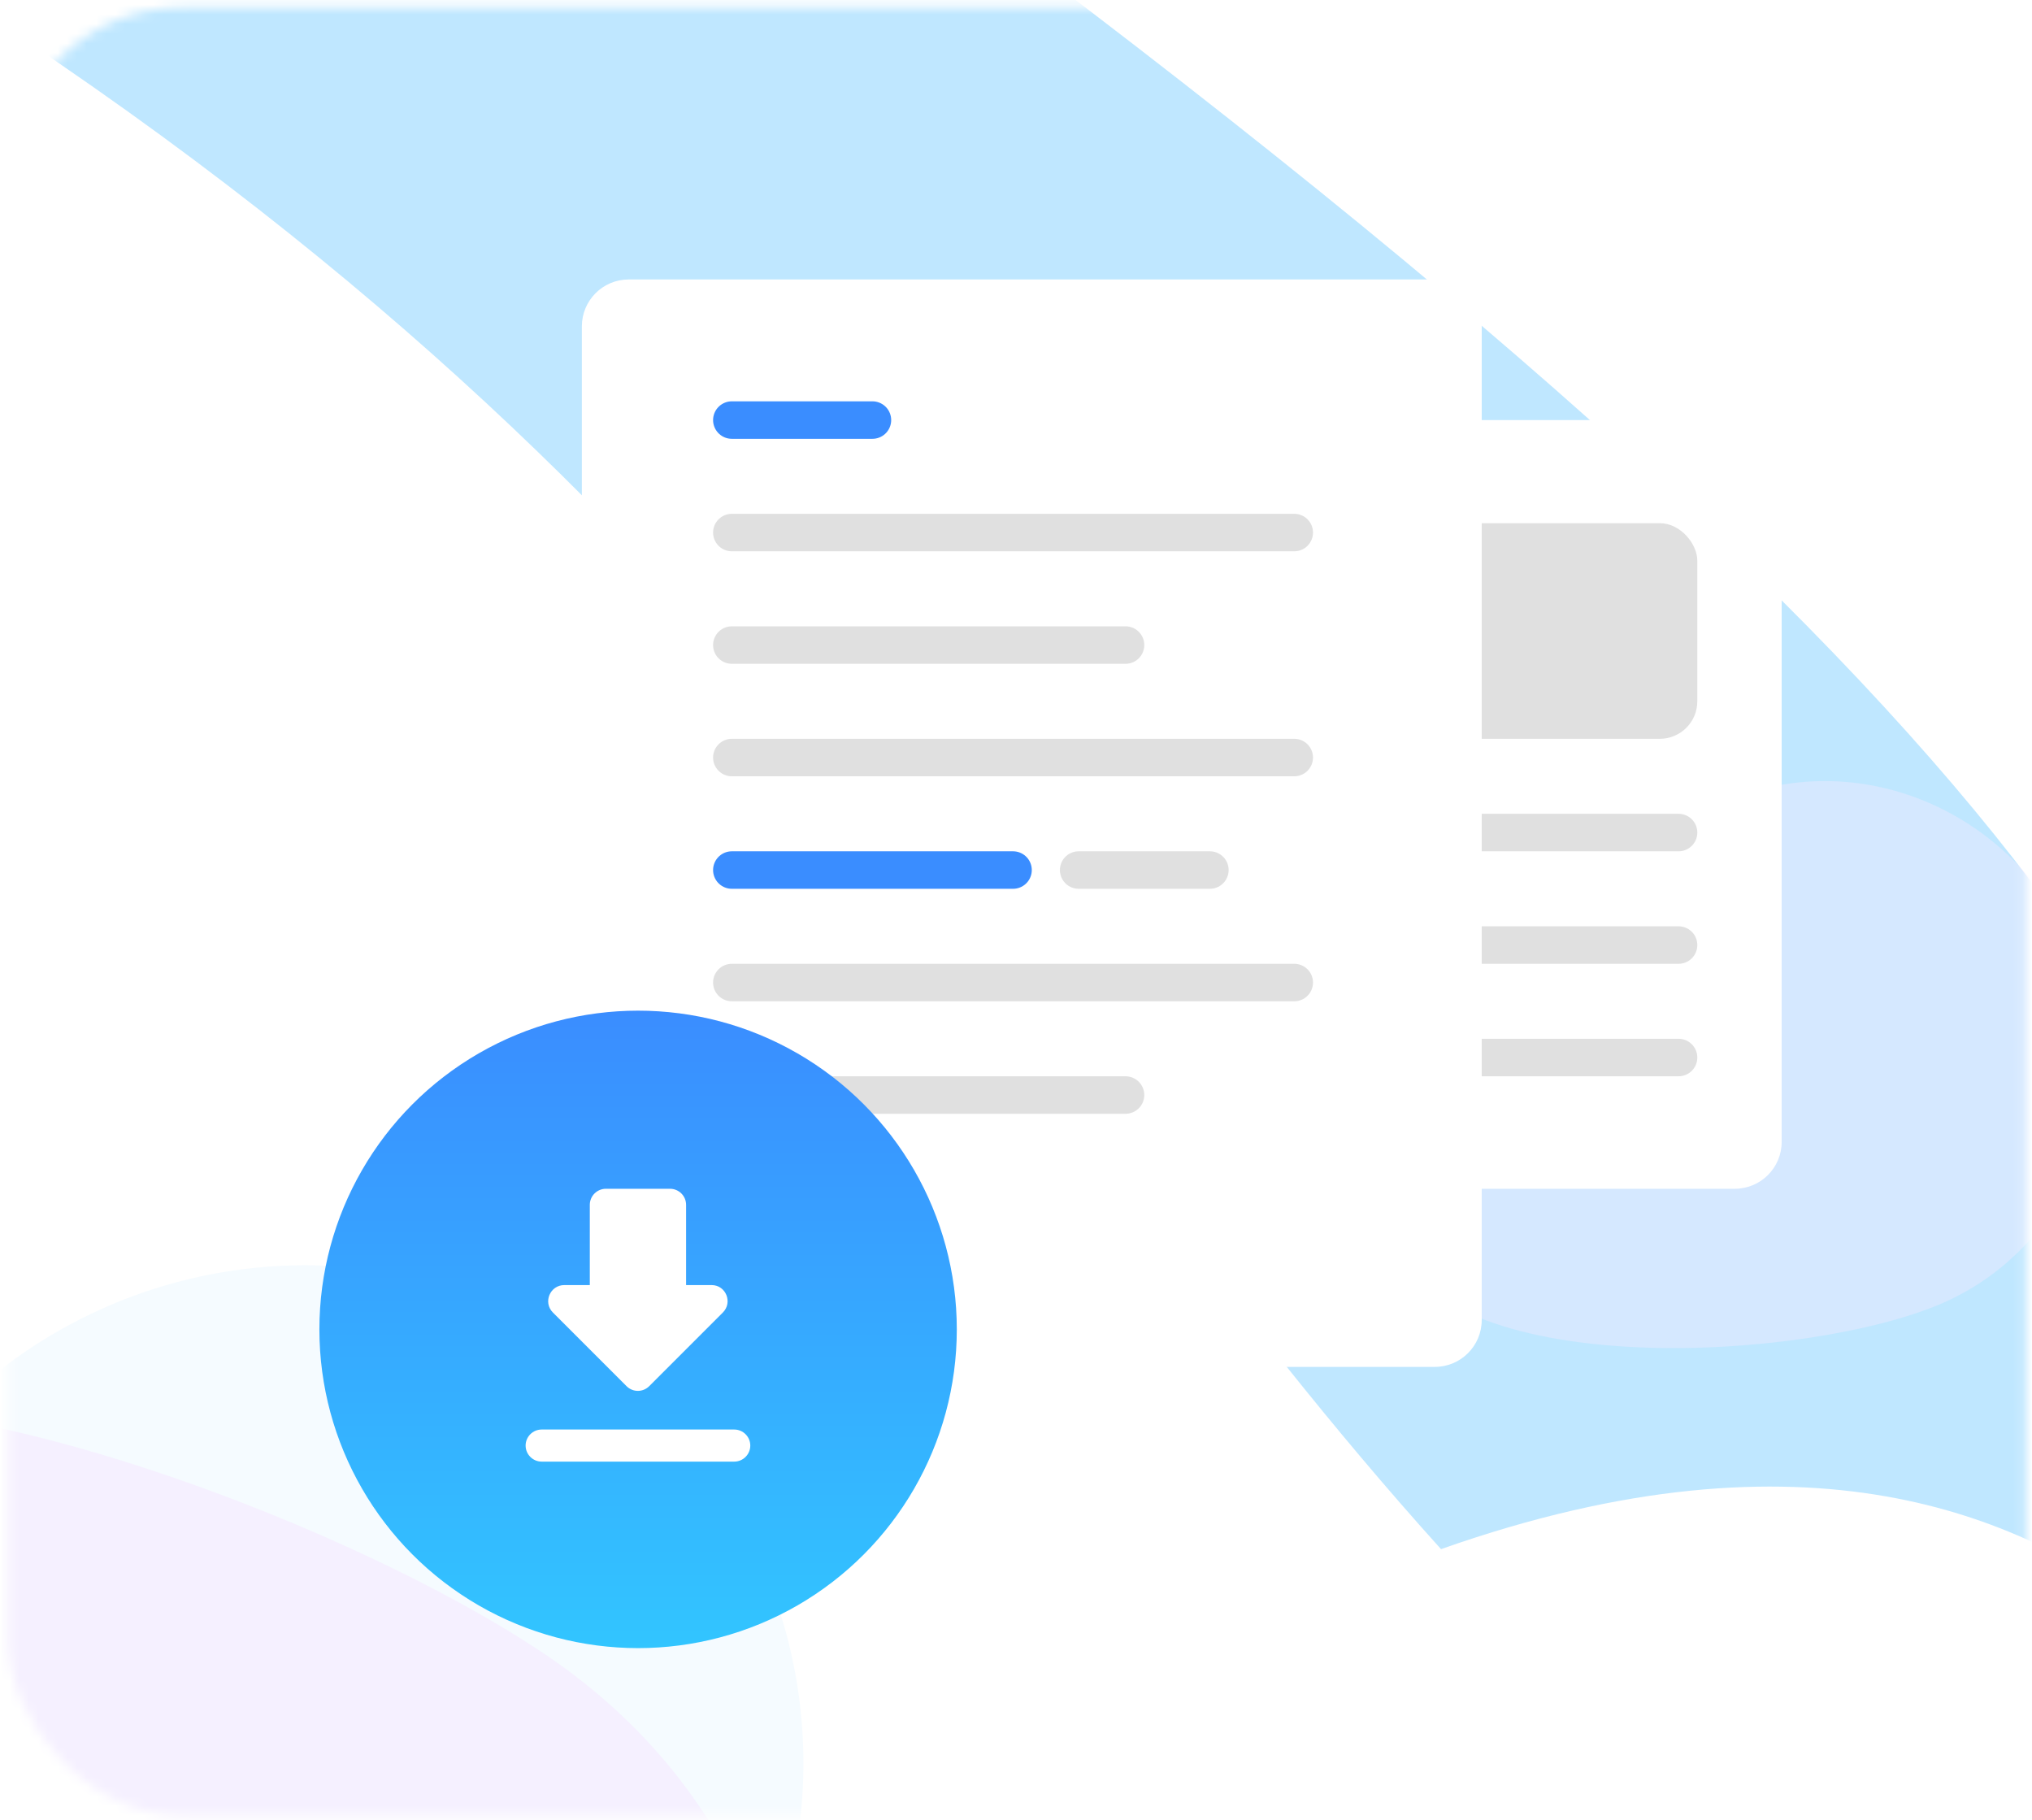 <svg width="211" height="189" viewBox="0 0 210 189" fill="none" xmlns="http://www.w3.org/2000/svg">
<mask id="mask0_358_856" style="mask-type:alpha" maskUnits="userSpaceOnUse" x="0" y="0" width="210" height="189">
<rect x="0.342" y="0.767" width="209.512" height="187.744" rx="18.14" fill="#F1F1F1"/>
</mask>
<g mask="url(#mask0_358_856)">
<g filter="url(#filter0_f_358_856)">
<path d="M236.204 160.849C236.204 203.426 226.227 133.64 149.134 160.849C103.332 110.058 82.925 58.361 1.751 3.942C1.751 -38.635 48.443 -11.023 96.53 -11.023C214.437 76.5 236.204 118.272 236.204 160.849Z" fill="#BFE7FF"/>
</g>
<g filter="url(#filter1_f_358_856)">
<circle cx="31.227" cy="183.07" r="51.698" fill="#F5FBFF"/>
</g>
<g filter="url(#filter2_f_358_856)">
<path d="M74.424 232.309C62.003 249.289 34.616 250.386 13.255 234.759C-8.107 219.132 -47.587 169.12 -35.165 152.14C-22.744 135.161 36.875 157.643 58.236 173.27C79.598 188.896 86.846 215.329 74.424 232.309Z" fill="#F5E9FF" fill-opacity="0.6"/>
</g>
<g filter="url(#filter3_f_358_856)">
<path d="M214.786 98.431C221.048 112.798 214.962 129.309 201.192 135.311C187.423 141.312 150.408 143.586 144.147 129.22C137.885 114.854 164.748 89.287 178.517 83.285C192.286 77.284 208.525 84.065 214.786 98.431Z" fill="#F5E9FF" fill-opacity="0.4"/>
</g>
</g>
<rect x="118.319" y="43.617" width="66.187" height="79.814" rx="4.867" fill="white"/>
<rect x="146.546" y="54.324" width="29.2" height="22.387" rx="3.893" fill="#E0E0E0"/>
<line x1="148.493" y1="86.444" x2="173.8" y2="86.444" stroke="#E0E0E0" stroke-width="3.893" stroke-linecap="round"/>
<line x1="148.493" y1="98.124" x2="173.8" y2="98.124" stroke="#E0E0E0" stroke-width="3.893" stroke-linecap="round"/>
<line x1="148.493" y1="109.804" x2="173.8" y2="109.804" stroke="#E0E0E0" stroke-width="3.893" stroke-linecap="round"/>
<g filter="url(#filter4_d_358_856)">
<rect x="57.972" y="27.07" width="93.441" height="112.908" rx="4.867" fill="white"/>
</g>
<line x1="75.492" y1="43.616" x2="90.093" y2="43.616" stroke="#3A8DFF" stroke-width="3.893" stroke-linecap="round"/>
<line x1="75.492" y1="55.296" x2="133.893" y2="55.296" stroke="#E0E0E0" stroke-width="3.893" stroke-linecap="round"/>
<line x1="75.492" y1="66.977" x2="116.373" y2="66.977" stroke="#E0E0E0" stroke-width="3.893" stroke-linecap="round"/>
<line x1="75.492" y1="78.656" x2="133.893" y2="78.656" stroke="#E0E0E0" stroke-width="3.893" stroke-linecap="round"/>
<line x1="75.492" y1="90.337" x2="104.693" y2="90.337" stroke="#3A8DFF" stroke-width="3.893" stroke-linecap="round"/>
<line x1="111.506" y1="90.337" x2="125.133" y2="90.337" stroke="#E0E0E0" stroke-width="3.893" stroke-linecap="round"/>
<line x1="75.492" y1="102.017" x2="133.893" y2="102.017" stroke="#E0E0E0" stroke-width="3.893" stroke-linecap="round"/>
<line x1="75.492" y1="113.697" x2="116.373" y2="113.697" stroke="#E0E0E0" stroke-width="3.893" stroke-linecap="round"/>
<g filter="url(#filter5_d_358_856)">
<circle cx="57.972" cy="130.244" r="33.094" fill="url(#paint0_linear_358_856)"/>
<path d="M65.606 125.643H62.956V117.31C62.956 116.394 62.207 115.644 61.29 115.644H54.624C53.708 115.644 52.958 116.394 52.958 117.31V125.643H50.308C48.825 125.643 48.075 127.442 49.125 128.492L56.774 136.141C57.424 136.791 58.474 136.791 59.124 136.141L66.773 128.492C67.822 127.442 67.089 125.643 65.606 125.643ZM46.292 142.307C46.292 143.224 47.042 143.973 47.959 143.973H67.956C68.872 143.973 69.622 143.224 69.622 142.307C69.622 141.39 68.872 140.641 67.956 140.641H47.959C47.042 140.641 46.292 141.39 46.292 142.307Z" fill="white"/>
</g>
<defs>
<filter id="filter0_f_358_856" x="-70.807" y="-92.385" width="379.57" height="339.932" filterUnits="userSpaceOnUse" color-interpolation-filters="sRGB">
<feFlood flood-opacity="0" result="BackgroundImageFix"/>
<feBlend mode="normal" in="SourceGraphic" in2="BackgroundImageFix" result="shape"/>
<feGaussianBlur stdDeviation="36.279" result="effect1_foregroundBlur_358_856"/>
</filter>
<filter id="filter1_f_358_856" x="-65.819" y="86.023" width="194.093" height="194.093" filterUnits="userSpaceOnUse" color-interpolation-filters="sRGB">
<feFlood flood-opacity="0" result="BackgroundImageFix"/>
<feBlend mode="normal" in="SourceGraphic" in2="BackgroundImageFix" result="shape"/>
<feGaussianBlur stdDeviation="22.674" result="effect1_foregroundBlur_358_856"/>
</filter>
<filter id="filter2_f_358_856" x="-82.881" y="100.731" width="208.725" height="190.415" filterUnits="userSpaceOnUse" color-interpolation-filters="sRGB">
<feFlood flood-opacity="0" result="BackgroundImageFix"/>
<feBlend mode="normal" in="SourceGraphic" in2="BackgroundImageFix" result="shape"/>
<feGaussianBlur stdDeviation="22.674" result="effect1_foregroundBlur_358_856"/>
</filter>
<filter id="filter3_f_358_856" x="116.006" y="53.89" width="128.453" height="113.291" filterUnits="userSpaceOnUse" color-interpolation-filters="sRGB">
<feFlood flood-opacity="0" result="BackgroundImageFix"/>
<feBlend mode="normal" in="SourceGraphic" in2="BackgroundImageFix" result="shape"/>
<feGaussianBlur stdDeviation="13.605" result="effect1_foregroundBlur_358_856"/>
</filter>
<filter id="filter4_d_358_856" x="52.132" y="21.23" width="109.014" height="128.481" filterUnits="userSpaceOnUse" color-interpolation-filters="sRGB">
<feFlood flood-opacity="0" result="BackgroundImageFix"/>
<feColorMatrix in="SourceAlpha" type="matrix" values="0 0 0 0 0 0 0 0 0 0 0 0 0 0 0 0 0 0 127 0" result="hardAlpha"/>
<feOffset dx="1.947" dy="1.947"/>
<feGaussianBlur stdDeviation="3.893"/>
<feComposite in2="hardAlpha" operator="out"/>
<feColorMatrix type="matrix" values="0 0 0 0 0 0 0 0 0 0 0 0 0 0 0 0 0 0 0.1 0"/>
<feBlend mode="normal" in2="BackgroundImageFix" result="effect1_dropShadow_358_856"/>
<feBlend mode="normal" in="SourceGraphic" in2="effect1_dropShadow_358_856" result="shape"/>
</filter>
<filter id="filter5_d_358_856" x="24.878" y="97.15" width="81.761" height="81.761" filterUnits="userSpaceOnUse" color-interpolation-filters="sRGB">
<feFlood flood-opacity="0" result="BackgroundImageFix"/>
<feColorMatrix in="SourceAlpha" type="matrix" values="0 0 0 0 0 0 0 0 0 0 0 0 0 0 0 0 0 0 127 0" result="hardAlpha"/>
<feOffset dx="7.787" dy="7.787"/>
<feGaussianBlur stdDeviation="3.893"/>
<feComposite in2="hardAlpha" operator="out"/>
<feColorMatrix type="matrix" values="0 0 0 0 0 0 0 0 0 0 0 0 0 0 0 0 0 0 0.1 0"/>
<feBlend mode="normal" in2="BackgroundImageFix" result="effect1_dropShadow_358_856"/>
<feBlend mode="normal" in="SourceGraphic" in2="effect1_dropShadow_358_856" result="shape"/>
</filter>
<linearGradient id="paint0_linear_358_856" x1="57.972" y1="97.15" x2="57.972" y2="163.338" gradientUnits="userSpaceOnUse">
<stop stop-color="#3A8DFF"/>
<stop offset="1" stop-color="#32C5FF"/>
</linearGradient>
</defs>
</svg>
